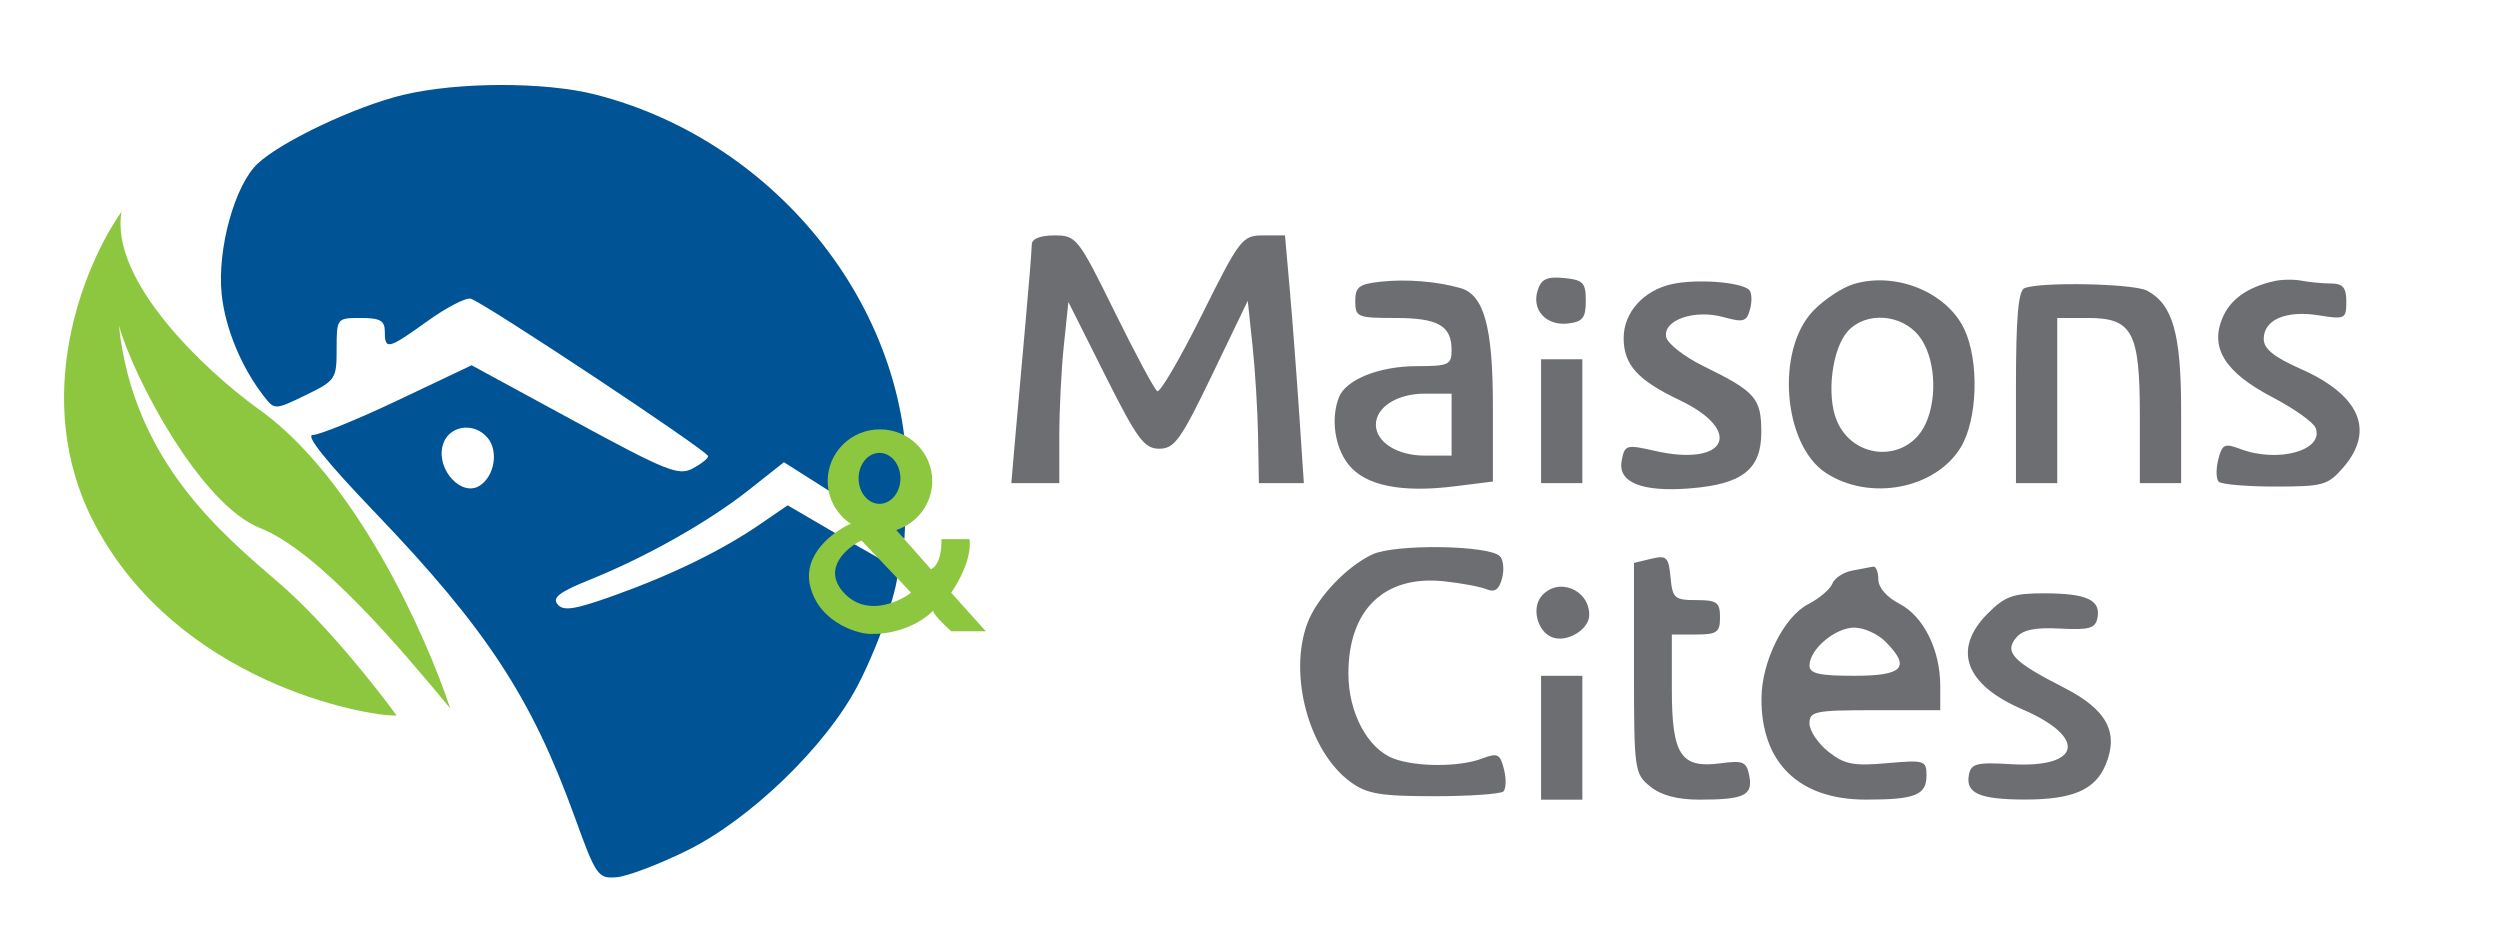 <svg width="1913" height="717" viewBox="0 0 1913 717" fill="none" xmlns="http://www.w3.org/2000/svg">
<path fill-rule="evenodd" clip-rule="evenodd" d="M784.287 251.618C787.162 219.984 789.511 190.962 789.511 187.118C789.511 182.737 795.952 180.136 806.816 180.136C823.611 180.136 824.975 181.863 852.898 238.533C868.723 270.652 883.406 298.01 885.528 299.337C887.646 300.659 903.003 274.38 919.655 240.94C948.72 182.553 950.59 180.136 966.6 180.136H983.273L986.876 220.942C988.856 243.388 992.105 286.032 994.09 315.717L997.709 369.686H980.503H963.303L962.687 334.146C962.35 314.596 960.433 283.204 958.426 264.381L954.782 230.156L927.544 286.758C903.634 336.457 898.695 343.36 887.087 343.36C875.559 343.36 870.261 336.178 845.693 287.216L817.523 231.073L814.053 264.291C812.141 282.567 810.577 313.753 810.577 333.603V369.686H792.223H773.875L776.471 339.411C777.899 322.762 781.416 283.252 784.287 251.618ZM1037.03 230.472C1037.03 219.515 1039.93 217.32 1056.78 215.519C1076.27 213.439 1099.3 215.293 1117.4 220.395C1135.58 225.512 1142.36 250.112 1142.36 310.9V368.475L1113.11 372.13C1072.09 377.253 1044.55 371.571 1031.79 355.354C1021.31 342.033 1018.24 320.435 1024.5 304.107C1029.73 290.481 1055.43 280.177 1084.17 280.177C1108.41 280.177 1110.76 279.103 1110.76 268.066C1110.76 249.154 1100.58 243.32 1067.58 243.32C1038.71 243.32 1037.03 242.614 1037.03 230.472ZM1199.84 247.537C1183.12 249.48 1171.85 237.191 1176.61 222.211C1179.37 213.492 1183.68 211.475 1196.79 212.744C1211.44 214.166 1213.46 216.272 1213.46 230.156C1213.46 243.225 1211.11 246.226 1199.84 247.537ZM1242.42 258.694C1242.42 239.118 1257.59 222.19 1279.41 217.393C1298.17 213.271 1331.61 215.724 1338.36 221.716C1340.44 223.564 1340.82 230.114 1339.21 236.275C1336.62 246.179 1334.26 246.921 1318.89 242.677C1296.62 236.527 1272.55 244.82 1274.95 257.815C1275.89 262.875 1288.75 272.937 1303.54 280.177C1343.38 299.69 1347.75 304.681 1347.75 330.718C1347.75 359.14 1333.36 370.503 1293.29 373.704C1256.28 376.663 1237.72 369.139 1240.9 352.474C1243.21 340.375 1244.42 340.011 1265.92 344.929C1321.1 357.555 1334.89 329.849 1285.2 306.171C1253 290.823 1242.42 279.081 1242.42 258.694ZM1387.39 237.912C1395.79 229.151 1409.85 219.863 1418.65 217.278C1450.92 207.784 1489.67 223.627 1503.03 251.781C1514.63 276.233 1513.3 321.109 1500.34 342.36C1480.9 374.241 1430.57 383.75 1397.14 361.852C1364.35 340.375 1358.65 267.898 1387.39 237.912ZM1700.48 243.63C1706.47 229.156 1719.4 219.858 1740.1 215.129C1745.89 213.808 1755.37 213.655 1761.17 214.787C1766.96 215.919 1777.03 216.883 1783.55 216.919C1792.81 216.977 1795.4 220.01 1795.4 230.83C1795.4 244.041 1794.44 244.515 1774.15 241.271C1749.24 237.286 1732.2 244.641 1732.2 259.368C1732.2 266.892 1740.03 273.242 1760.44 282.267C1805.74 302.291 1817.5 329.323 1793.22 357.545C1781.39 371.292 1777.76 372.319 1741 372.319C1719.26 372.319 1699.81 370.65 1697.77 368.618C1695.74 366.58 1695.57 358.945 1697.4 351.658C1700.34 339.922 1702.27 338.99 1714.17 343.513C1743.13 354.522 1778.55 344.65 1771.92 327.427C1770.28 323.157 1755.34 312.558 1738.72 303.87C1702.84 285.115 1691.01 266.482 1700.48 243.63ZM1542.61 296.41C1542.61 242.719 1544.37 222.427 1549.19 220.479C1561.53 215.503 1632.8 216.972 1642.96 222.416C1662.64 232.942 1669 255.356 1669 314.138V369.686H1653.2H1637.41V318.208C1637.41 253.892 1631.79 243.32 1597.61 243.32H1574.21V306.503V369.686H1558.41H1542.61V296.41ZM1473.57 324.105C1482.97 303.46 1480.63 272.621 1468.5 257.194C1455.04 240.097 1427.73 238.218 1413.95 253.44C1401.87 266.792 1397.44 302.396 1405.46 321.746C1418.24 352.622 1459.91 354.059 1473.57 324.105ZM1179.23 369.686V322.299V274.911H1195.03H1210.82V322.299V369.686H1195.03H1179.23ZM1110.76 348.625V324.932V301.238H1090.07C1069.11 301.238 1052.83 311.595 1052.83 324.932C1052.83 338.269 1069.11 348.625 1090.07 348.625H1110.76ZM1000.51 476.651C1007.83 457.269 1030.39 433.46 1050.2 424.208C1067.55 416.105 1139.26 417.132 1147.73 425.604C1150.38 428.252 1151.13 435.845 1149.4 442.474C1147.15 451.061 1143.79 453.499 1137.72 450.956C1133.03 448.997 1118.33 446.228 1105.05 444.812C1059.29 439.915 1031.75 466.505 1031.79 515.535C1031.81 545.352 1046.47 572.874 1066.35 580.429C1083.65 587.006 1116.79 587.016 1134.06 580.45C1145.96 575.928 1147.89 576.86 1150.83 588.596C1152.66 595.883 1152.49 603.518 1150.46 605.555C1148.42 607.588 1124.62 609.257 1097.57 609.257C1056.24 609.257 1045.99 607.525 1033.49 598.416C1001.58 575.19 985.585 516.13 1000.51 476.651ZM1250.32 430.737L1263.49 427.584C1275.31 424.746 1276.82 426.193 1278.29 441.81C1279.79 457.796 1281.38 459.196 1298.04 459.196C1313.85 459.196 1316.15 460.871 1316.15 472.36C1316.15 483.891 1313.87 485.523 1297.72 485.523H1279.29V527.271C1279.29 577.749 1286.12 588.154 1316.59 584.068C1333.95 581.735 1336.48 582.852 1338.57 593.766C1341.42 608.657 1334.63 611.89 1300.51 611.89C1283.44 611.89 1271.14 608.615 1262.76 601.833C1250.67 592.06 1250.32 589.528 1250.32 511.259V430.737ZM1402.09 446.639C1403.71 442.411 1410.52 437.909 1417.21 436.629C1423.9 435.35 1431.16 433.981 1433.33 433.586C1435.51 433.191 1437.28 437.545 1437.28 443.264C1437.28 449.55 1443.7 456.974 1453.5 462.045C1471.92 471.57 1484.68 497.259 1484.68 524.844V543.441H1434.65C1388.76 543.441 1384.62 544.278 1384.62 553.587C1384.62 559.174 1391.14 568.898 1399.1 575.212C1411.37 584.926 1418.22 586.269 1443.86 583.989C1472.72 581.425 1474.15 581.862 1474.15 593.398C1474.15 608.451 1465.48 611.895 1427.63 611.868C1376.55 611.837 1347.58 583.694 1347.87 534.395C1348.03 506.152 1364.96 471.991 1383.56 462.371C1392.13 457.943 1400.47 450.861 1402.09 446.639ZM1187.71 487.65C1176.5 483.353 1171.8 465.515 1179.44 456.311C1191.86 441.347 1216.09 450.788 1216.09 470.596C1216.09 481.726 1199.01 491.988 1187.71 487.65ZM1547.51 542.783C1503.44 523.828 1493.72 496.738 1521.14 469.321C1534.33 456.132 1540.55 453.942 1564.59 454.01C1596.87 454.105 1607.61 459.086 1604.99 472.749C1603.43 480.837 1598.78 482.179 1576.43 480.989C1556.98 479.957 1547.81 481.884 1542.67 488.076C1533.51 499.123 1540.45 506.347 1579.25 526.15C1612.12 542.925 1621.54 560.3 1611.25 585.147C1603.23 604.492 1585.9 611.911 1548.95 611.811C1514.59 611.716 1503.9 606.924 1506.62 592.829C1508.29 584.242 1512.57 583.173 1538.92 584.747C1592.61 587.954 1597.46 564.265 1547.51 542.783ZM1418.85 517.114C1456.54 517.114 1462.38 510.617 1442.55 490.788C1436.75 484.996 1426.09 480.257 1418.85 480.257C1404.29 480.257 1384.62 496.901 1384.62 509.216C1384.62 515.424 1391.93 517.114 1418.85 517.114ZM1179.23 611.89V564.502V517.114H1195.03H1210.82V564.502V611.89H1195.03H1179.23Z" fill="#6D6E71"/>
<path fill-rule="evenodd" clip-rule="evenodd" d="M308.166 72.692C271.907 81.464 215.714 108.006 197.318 125.055C179.681 141.393 166.052 190.634 169.617 225.137C172.313 251.269 184.863 281.476 202.211 303.59C210.158 313.721 210.532 313.705 233.925 302.342C256.787 291.238 257.603 290.027 257.603 267.081C257.603 243.434 257.693 243.318 276.036 243.318C290.955 243.318 294.468 245.324 294.468 253.849C294.468 267.997 296.933 267.381 327.188 245.651C341.529 235.347 356.338 227.644 360.093 228.539C369.12 230.676 541.727 345.107 541.874 349.051C541.937 350.735 536.602 354.995 530.014 358.518C519.302 364.246 509.754 360.418 439.463 322.213L360.883 279.501L304.722 306.165C273.829 320.829 244.411 332.828 239.339 332.828C233.372 332.828 249.998 353.568 286.474 391.626C372.064 480.925 406.622 533.562 439.727 625.052C456.105 670.312 457.543 672.386 471.783 671.27C479.983 670.628 504.356 661.371 525.948 650.709C574.131 626.9 631.83 571.167 656.061 525.011C674.462 489.955 691.883 436.365 685.6 434.122C683.372 433.332 663.813 422.333 642.131 409.68L602.712 386.676L581.567 401.166C552.307 421.217 514.531 439.661 470.003 455.641C439.874 466.456 431.116 467.835 426.671 462.481C422.389 457.321 428.077 452.961 451.265 443.631C494.429 426.261 542.058 399.371 573.062 374.872L599.873 353.684L645.981 382.954L692.083 412.223L693.679 379.31C700.367 241.433 596.993 108.285 455.305 72.276C416.697 62.461 349.66 62.651 308.166 72.692ZM366.955 371.707C378.32 364.583 381.627 345.296 373.222 335.171C362.468 322.213 342.535 325.694 338.643 341.205C334.008 359.665 353.189 380.332 366.955 371.707Z" fill="#005496"/>
<path fill-rule="evenodd" clip-rule="evenodd" d="M685.851 405.574C701.818 400.389 713.345 385.545 713.345 368.043C713.345 346.228 695.437 328.543 673.345 328.543C651.254 328.543 633.345 346.228 633.345 368.043C633.345 381.836 640.505 393.978 651.354 401.043H650.345C637.845 406.71 614.245 424.043 619.845 448.043C626.845 478.043 659.845 486.043 667.845 485.043C677.007 485.376 699.123 482.246 714.323 467.066C712.745 468.733 722.664 478.398 727.845 483.043H754.345L727.845 453.543C733.345 445.876 743.845 426.943 741.845 412.543H720.345C720.679 418.876 719.545 432.343 712.345 435.543L685.851 405.574ZM689 366.043C689 376.813 681.837 385.543 673 385.543C664.163 385.543 657 376.813 657 366.043C657 355.273 664.163 346.543 673 346.543C681.837 346.543 689 355.273 689 366.043ZM659.182 413.543L697.182 453.543C687.016 461.21 662.482 471.943 645.682 453.543C628.882 435.143 647.682 419.21 659.182 413.543Z" fill="#8DC73F"/>
<path d="M196.486 312.043C271.686 364.443 326.486 487.21 344.486 542.043C309.319 499.543 244.586 422.043 198.986 404.043C153.386 386.043 102.319 289.21 90.986 249.043C101.986 353.043 169.986 408.543 213.986 446.543C249.186 476.943 288.319 526.543 303.486 547.543C278.486 548.043 135.986 521.543 72.486 401.043C21.686 304.643 64.986 201.543 92.986 162.043C83.786 215.243 158.153 284.21 196.486 312.043Z" fill="#8DC73F"/>
</svg>
